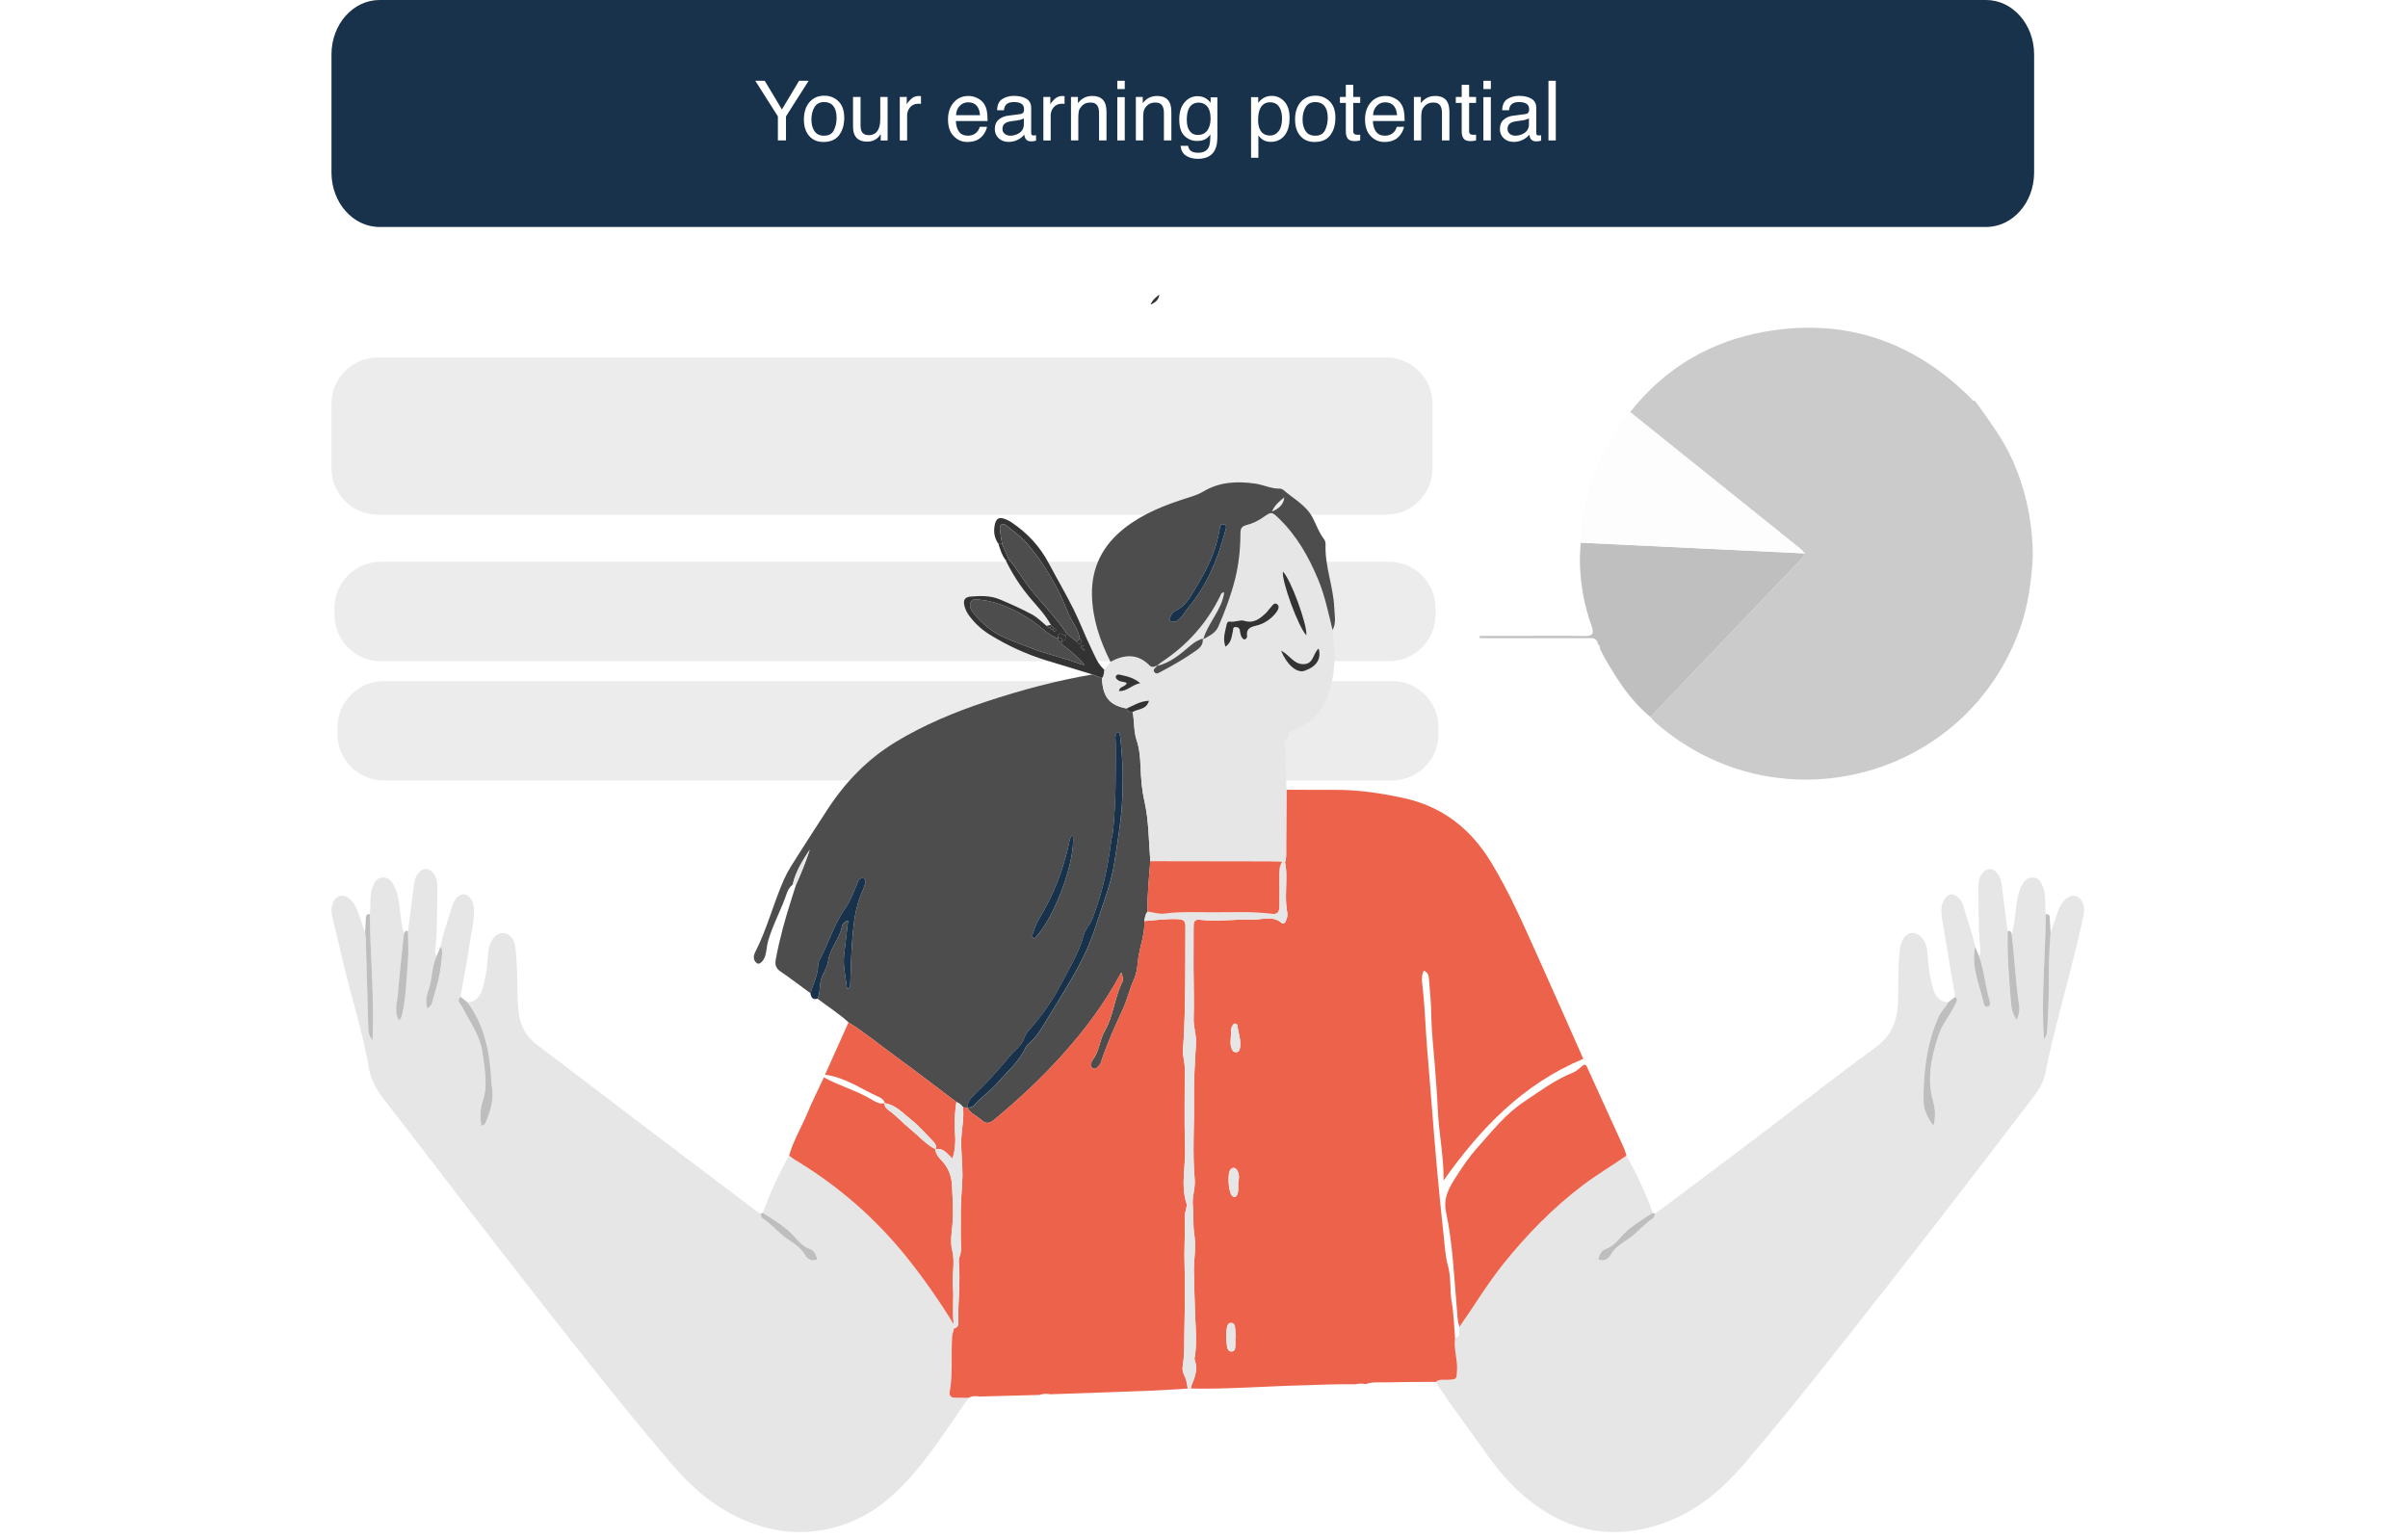 <svg width="316" height="202" viewBox="0 0 316 202" fill="none" xmlns="http://www.w3.org/2000/svg">
<g opacity="0.5">
<path d="M266.761 73.118C266.582 76.241 266.185 79.316 265.146 82.296C258.18 102.289 233.314 108.881 217.268 94.848C217.013 94.625 216.814 94.343 216.59 94.089C223.157 87.217 229.722 80.346 236.289 73.474C236.527 73.225 236.783 72.997 236.829 72.629C236.631 72.418 236.458 72.181 236.236 72C228.799 66.026 221.36 60.056 213.92 54.086C218.514 48.256 224.538 44.73 231.807 43.496C242.162 41.735 251.054 44.784 258.498 52.13C258.7 52.33 258.838 52.624 259.188 52.617C259.264 52.724 259.34 52.831 259.416 52.94C261.145 55.353 262.926 57.726 264.136 60.469C265.914 64.505 266.765 68.719 266.761 73.116V73.118Z" fill="#979797"/>
<path d="M236.827 72.629C236.782 72.997 236.523 73.225 236.288 73.474C229.721 80.343 223.154 87.217 216.589 94.089C214.026 92.029 212.3 89.32 210.683 86.527C210.414 86.062 210.181 85.575 209.932 85.098C209.958 84.892 209.97 84.692 209.72 84.602C209.58 83.599 208.802 83.753 208.134 83.753C203.964 83.746 199.793 83.751 195.623 83.751C195.143 83.751 194.662 83.751 194.18 83.751C194.18 83.656 194.18 83.561 194.182 83.463C196.36 83.463 198.538 83.463 200.716 83.463C203.12 83.463 205.523 83.435 207.927 83.478C208.95 83.494 209.235 83.214 208.871 82.194C207.83 79.275 207.307 76.257 207.323 73.154C207.357 72.513 207.39 71.87 207.423 71.229C217.224 71.697 227.024 72.164 236.825 72.634L236.827 72.629Z" fill="#808080"/>
<path d="M236.827 72.629C227.026 72.162 217.225 71.694 207.425 71.225C207.425 65.945 209.177 61.204 211.907 56.772C212.492 55.82 213.081 54.859 213.918 54.086C221.358 60.056 228.8 66.026 236.235 72C236.458 72.178 236.632 72.418 236.827 72.629Z" fill="#FBFBFB"/>
</g>
<g opacity="0.5">
<path d="M181.898 46.913H49.589C46.226 46.913 43.5 49.633 43.5 52.989V61.479C43.5 64.835 46.226 67.556 49.589 67.556H181.898C185.261 67.556 187.987 64.835 187.987 61.479V52.989C187.987 49.633 185.261 46.913 181.898 46.913Z" fill="#DBDADA"/>
<path d="M182.29 73.725H49.982C46.619 73.725 43.893 76.446 43.893 79.802V80.699C43.893 84.055 46.619 86.776 49.982 86.776H182.29C185.653 86.776 188.38 84.055 188.38 80.699V79.802C188.38 76.446 185.653 73.725 182.29 73.725Z" fill="#DBDADA"/>
<path d="M182.684 89.386H50.375C47.012 89.386 44.286 92.107 44.286 95.463V96.36C44.286 99.716 47.012 102.436 50.375 102.436H182.684C186.047 102.436 188.773 99.716 188.773 96.36V95.463C188.773 92.107 186.047 89.386 182.684 89.386Z" fill="#DBDADA"/>
</g>
<path d="M150.978 39.984C151.272 39.322 151.681 39.033 152.128 38.653C152.098 39.24 151.715 39.684 150.978 39.984Z" fill="#333333"/>
<path d="M259.712 125.515C259.958 125.152 259.908 124.739 259.862 124.346C259.568 121.797 259.692 119.238 259.608 116.682C259.585 116.023 259.635 115.377 260.002 114.798C260.612 113.836 261.516 113.796 262.193 114.715C262.53 115.171 262.636 115.707 262.703 116.266C262.943 118.253 263.21 120.239 263.463 122.226C263.383 125.431 263.634 128.62 263.917 131.808C263.984 132.57 264.18 133.266 264.677 133.868C264.871 133.252 265.074 132.643 264.984 132.078C264.494 128.919 264.371 125.721 263.98 122.556C264.487 121.068 264.427 119.487 264.744 117.966C264.857 117.421 264.971 116.885 265.218 116.389C265.541 115.743 265.925 115.128 266.772 115.171C267.635 115.214 267.919 115.873 268.149 116.562C268.326 117.091 268.386 117.634 268.382 118.193C268.379 118.795 268.429 119.394 268.456 119.997C268.436 125.465 267.819 130.929 268.236 136.411C268.452 136.088 268.619 135.762 268.636 135.426C268.733 133.482 268.859 131.538 268.856 129.595C268.853 127.199 268.896 124.809 269.093 122.423C269.386 121.567 269.686 120.712 269.976 119.857C270.203 119.181 270.503 118.539 271.034 118.05C271.951 117.204 272.971 117.487 273.375 118.655C273.581 119.258 273.498 119.83 273.365 120.433C272.151 125.984 270.587 131.449 269.246 136.97C268.949 138.188 268.709 139.423 268.466 140.654C268.246 141.762 267.775 142.727 267.088 143.633C258.711 154.665 250.224 165.611 241.637 176.481C237.481 181.736 233.296 186.968 228.944 192.063C226.023 195.484 222.681 198.337 218.369 199.881C211.696 202.274 205.67 201.049 200.267 196.583C198.196 194.872 196.476 192.829 194.938 190.629C192.774 187.537 190.453 184.555 188.405 181.38C188.869 180.951 189.446 181.12 189.983 181.09C191.19 181.027 191.143 181.031 191.207 179.786C191.277 178.381 190.746 177.027 190.946 175.619C191.85 175.403 191.29 174.617 191.52 174.141C193.451 171.399 195.168 168.514 197.273 165.888C200.357 162.034 203.779 158.543 207.718 155.551C209.558 154.153 211.556 152.998 213.434 151.667C214.801 154.07 215.948 156.572 216.888 159.172C215.404 160.173 213.817 161.025 212.637 162.43C212.123 163.039 211.556 163.601 210.762 163.901C210.162 164.127 209.862 164.636 209.765 165.319C210.522 165.575 211.042 165.259 211.346 164.726C211.869 163.801 212.72 163.255 213.544 162.709C214.798 161.877 215.711 160.653 216.982 159.851C217.112 159.771 217.115 159.494 217.179 159.308C221.451 156.103 225.736 152.918 229.995 149.693C235.377 145.616 240.69 141.443 246.135 137.456C248.14 135.988 248.94 134.144 249.06 131.815C249.18 129.502 249.02 127.182 249.29 124.876C249.36 124.266 249.437 123.674 249.794 123.162C250.411 122.273 251.338 122.19 252.105 122.962C252.752 123.611 252.905 124.453 252.959 125.318C253.045 126.779 253.239 128.227 253.639 129.631C253.926 130.636 254.416 131.515 255.67 131.545C255.323 132.211 254.736 132.7 254.419 133.405C252.832 136.966 252.378 140.731 252.422 144.568C252.435 145.726 253.032 146.788 253.716 147.766C254.009 146.708 253.986 145.62 253.709 144.678C252.795 141.559 253.459 138.634 254.456 135.708C254.929 134.321 255.94 133.212 256.534 131.884C256.687 131.538 257.044 131.196 256.58 130.819C256.003 127.418 255.413 124.017 254.863 120.612C254.736 119.827 254.659 119.015 255.046 118.253C255.583 117.198 256.42 117.081 257.161 117.986C257.377 118.253 257.574 118.575 257.657 118.902C258.128 120.692 258.855 122.409 259.181 124.24C258.615 126.872 259.772 129.249 260.305 131.715C260.349 131.921 260.529 132.224 260.836 132.127C261.226 132.008 261.166 131.608 261.089 131.359C260.499 129.442 260.395 127.408 259.702 125.518L259.712 125.515Z" fill="#E6E6E6"/>
<path d="M53.538 122.226C53.795 120.239 54.059 118.256 54.299 116.266C54.365 115.707 54.472 115.171 54.809 114.715C55.486 113.793 56.39 113.833 57 114.795C57.37 115.374 57.417 116.019 57.397 116.678C57.313 119.234 57.437 121.794 57.143 124.343C57.097 124.736 57.047 125.148 57.297 125.508C56.803 126.56 56.713 127.711 56.53 128.833C56.35 129.931 55.619 130.989 56.096 132.384C56.403 132.058 56.613 131.941 56.657 131.775C57.193 129.864 57.814 127.967 57.937 125.977C57.971 125.411 58.224 124.786 57.814 124.233C58.144 122.403 58.841 120.679 59.344 118.898C59.631 117.88 60.375 117.287 60.978 117.381C61.656 117.484 62.189 118.319 62.199 119.407C62.219 121.121 61.766 122.779 61.532 124.46C61.239 126.589 60.795 128.696 60.418 130.813C59.875 131.349 60.428 131.728 60.632 132.131C61.619 134.091 62.996 135.872 63.303 138.138C63.596 140.318 64.06 142.455 63.303 144.674C62.989 145.59 62.996 146.698 63.146 147.76C63.34 147.69 63.44 147.676 63.51 147.623C63.586 147.563 63.657 147.48 63.693 147.39C64.383 145.816 64.86 144.195 64.534 142.455C64.45 142.002 64.46 141.559 64.427 141.11C64.18 137.672 63.456 134.377 61.329 131.542C62.579 131.512 63.069 130.633 63.36 129.628C63.736 128.323 63.93 126.976 64.017 125.618C64.053 125.062 64.097 124.516 64.287 123.987C64.65 122.969 65.327 122.389 66.101 122.453C66.851 122.516 67.495 123.208 67.628 124.276C67.765 125.371 67.805 126.483 67.858 127.588C67.948 129.495 67.818 131.405 68.132 133.309C68.402 134.956 69.189 136.171 70.513 137.166C75.108 140.614 79.661 144.119 84.236 147.59C89.215 151.367 94.204 155.128 99.19 158.895C99.39 159.045 99.61 159.172 99.82 159.308C99.883 159.494 99.887 159.771 100.017 159.851C101.287 160.656 102.201 161.877 103.455 162.709C104.279 163.255 105.129 163.804 105.653 164.726C105.953 165.255 106.476 165.575 107.24 165.312C107.12 164.643 106.837 164.12 106.233 163.897C105.436 163.601 104.872 163.035 104.359 162.426C103.175 161.025 101.591 160.167 100.107 159.172C101.054 156.576 102.191 154.07 103.565 151.667C103.805 151.843 104.035 152.043 104.289 152.196C109.845 155.537 114.677 159.697 118.772 164.739C121.116 167.628 123.227 170.663 125.172 173.822C125.182 174.002 125.188 174.178 125.198 174.358C125.112 174.747 124.972 175.133 124.945 175.526C124.792 177.909 125.065 180.312 124.635 182.688C124.551 183.151 124.788 183.447 125.308 183.447C125.909 183.447 126.509 183.457 127.109 183.463C124.118 187.69 121.43 192.153 117.645 195.771C115.19 198.114 112.352 199.798 109.038 200.59C105.019 201.552 101.137 201.052 97.376 199.388C93.644 197.738 90.676 195.132 88.068 192.066C80.554 183.24 73.448 174.088 66.328 164.952C61.002 158.12 55.763 151.217 50.457 144.368C49.483 143.113 48.693 141.809 48.419 140.221C47.616 135.555 46.168 131.046 45.068 126.453C44.578 124.4 44.104 122.34 43.607 120.289C43.474 119.737 43.447 119.204 43.63 118.659C44.027 117.484 45.051 117.198 45.968 118.043C46.498 118.532 46.799 119.171 47.029 119.85C47.319 120.705 47.619 121.561 47.913 122.416C47.943 122.662 47.996 122.909 48.002 123.158C48.113 126.946 48.219 130.733 48.319 134.52C48.336 135.163 48.296 135.815 48.893 136.547C49.16 130.883 48.573 125.445 48.546 119.997C48.573 119.344 48.626 118.692 48.62 118.043C48.613 117.477 48.716 116.941 48.9 116.419C49.123 115.783 49.437 115.201 50.23 115.167C51.004 115.134 51.397 115.653 51.718 116.256C52.275 117.301 52.358 118.462 52.501 119.604C52.628 120.599 52.721 121.594 53.025 122.556C52.975 122.998 52.915 123.441 52.871 123.887C52.651 126.074 52.398 128.254 52.231 130.443C52.144 131.588 51.678 132.77 52.358 133.908C52.675 133.715 52.731 133.415 52.798 133.123C53.308 130.873 53.348 128.573 53.542 126.29C53.655 124.949 53.552 123.588 53.548 122.233L53.538 122.226Z" fill="#E6E6E6"/>
<path d="M190.949 175.622C190.749 177.027 191.279 178.385 191.209 179.789C191.146 181.037 191.193 181.03 189.985 181.094C189.452 181.124 188.871 180.954 188.408 181.383C188.248 181.377 188.091 181.367 187.934 181.36C185.873 181.38 183.812 181.38 181.751 181.43C180.904 181.45 180.037 181.337 179.214 181.663C178.767 181.556 178.32 181.58 177.873 181.683C175.559 181.63 173.244 181.756 170.93 181.816C166.051 181.939 161.179 182.332 156.293 182.242C156.336 182.046 156.346 181.836 156.426 181.653C156.87 180.618 157.2 179.579 156.767 178.448C156.72 178.321 156.78 178.152 156.803 178.002C157.067 176.278 156.917 174.524 156.843 172.82C156.757 170.866 156.727 168.913 156.676 166.959C156.636 165.319 157.01 163.691 156.726 162.037C156.516 160.802 156.686 159.541 156.533 158.28C156.393 157.141 156.887 156.01 156.777 154.755C156.463 151.224 156.74 147.666 156.686 144.119C156.65 141.732 156.81 139.339 156.953 136.953C157.02 135.832 156.603 134.79 156.64 133.665C156.71 131.455 156.63 129.242 156.623 127.032C156.62 125.222 156.633 123.414 156.633 121.604C156.633 121.035 156.707 120.625 157.47 120.719C159.755 120.992 162.042 120.616 164.327 120.695C165.621 120.739 167.031 120.09 168.222 121.168C168.379 121.308 168.625 121.135 168.705 120.945C168.862 120.576 169.009 120.196 168.926 119.777C168.642 118.329 168.789 116.868 168.799 115.41C168.802 114.652 168.805 113.899 168.625 113.161C168.839 112.585 168.772 111.986 168.775 111.393C168.792 108.814 168.802 106.235 168.815 103.656C171.036 103.662 173.254 103.669 175.475 103.669C178.41 103.669 181.291 104.121 184.153 104.734C189.232 105.822 192.953 108.724 195.641 113.117C198.122 117.171 199.987 121.517 201.931 125.824C203.772 129.904 205.573 134.004 207.39 138.095C207.53 138.411 207.667 138.73 207.77 138.967C199.9 142.251 194.314 148.036 189.445 154.932C189.472 151.723 188.825 148.785 188.691 145.786C188.601 143.749 188.435 141.682 188.274 139.639C188.101 137.449 187.848 135.252 187.824 133.043C187.811 131.542 187.631 130.044 187.527 128.543C187.497 128.094 187.444 127.658 186.837 127.385C186.48 128.127 186.61 128.896 186.69 129.581C186.997 132.261 187.057 134.956 187.284 137.635C187.618 141.533 187.904 145.43 188.224 149.327C188.571 153.567 188.978 157.804 189.438 162.034C189.588 163.422 189.652 164.829 190.029 166.194C190.462 167.755 190.232 169.385 190.516 170.976C190.789 172.501 190.812 174.071 190.946 175.622H190.949ZM162.489 155.204C162.613 154.748 162.663 154.159 162.356 153.6C162.116 153.168 161.692 153.161 161.425 153.58C161.069 154.136 161.202 156.349 161.649 156.902C161.906 157.218 162.199 157.135 162.352 156.815C162.569 156.353 162.449 155.833 162.493 155.204H162.489ZM162.116 175.566C162.139 175.566 162.162 175.566 162.186 175.566C162.146 175.07 162.129 174.571 162.052 174.081C162.012 173.838 161.842 173.622 161.542 173.625C161.239 173.625 161.095 173.868 161.042 174.101C160.842 174.99 160.912 175.889 161.032 176.78C161.072 177.063 161.242 177.393 161.602 177.383C162.082 177.373 162.089 176.964 162.109 176.617C162.129 176.268 162.112 175.919 162.112 175.569L162.116 175.566ZM161.515 136.204C161.489 136.674 161.435 137.126 161.595 137.559C161.702 137.842 161.859 138.125 162.219 138.105C162.593 138.085 162.679 137.785 162.729 137.479C162.896 136.464 162.463 135.515 162.379 134.53C162.372 134.45 162.146 134.321 162.039 134.337C161.922 134.357 161.796 134.497 161.726 134.617C161.425 135.119 161.595 135.692 161.512 136.208L161.515 136.204Z" fill="#EC624A"/>
<path d="M111.346 134.178C110.092 133.016 108.638 132.114 107.288 131.079C107.595 130.427 107.561 129.715 107.648 129.022C107.775 128.007 108.538 127.165 108.665 126.213C108.892 124.499 110.159 123.265 110.486 121.631C110.546 121.331 110.776 120.995 111.303 120.825C111.123 122.363 110.946 123.827 110.776 125.295C110.599 126.826 110.996 128.283 111.166 129.821C111.543 129.678 111.563 129.541 111.57 129.395C111.66 127.308 111.686 125.215 111.86 123.138C112.037 121.048 112.263 118.948 113.171 117.001C113.361 116.595 113.484 116.156 113.597 115.72C113.627 115.61 113.531 115.414 113.434 115.34C113.271 115.217 113.064 115.227 112.874 115.35C112.594 115.53 112.567 115.84 112.444 116.113C111.973 117.158 111.603 118.283 110.943 119.198C109.395 121.334 108.728 123.884 107.475 126.153C107.405 126.28 107.371 126.443 107.368 126.589C107.348 127.931 106.738 129.109 106.347 130.35C105.047 129.398 103.769 128.417 102.439 127.511C101.795 127.075 101.672 126.619 101.812 125.874C102.312 123.198 103.029 120.586 103.866 118C104.066 117.377 104.26 116.755 104.456 116.129C105.163 114.572 105.79 112.981 106.267 111.513C105.394 112.854 104.42 114.335 104.03 116.093C103.663 116.382 103.406 116.778 103.266 117.198C102.556 119.341 101.428 121.318 100.798 123.498C100.615 124.137 100.611 124.789 100.431 125.415C100.228 126.12 99.654 126.656 99.344 126.426C98.804 126.03 98.85 125.465 99.121 124.932C100.675 121.88 101.502 118.545 102.879 115.43C103.383 114.292 104.093 113.234 104.763 112.179C106.027 110.189 107.308 108.208 108.595 106.231C110.936 102.644 113.821 99.648 117.486 97.415C121.251 95.122 125.293 93.445 129.465 92.067C134.014 90.566 138.632 89.325 143.358 88.519C143.775 88.679 144.195 88.839 144.612 89.002C144.718 91.501 145.599 92.576 147.867 92.989C147.943 93.442 148.3 93.428 148.637 93.452C148.88 94.676 148.76 95.958 149.161 97.156C149.547 98.311 149.631 99.485 149.677 100.697C149.731 102.194 149.854 103.712 150.188 105.167C150.778 107.766 150.748 110.408 150.958 113.034C150.785 115.237 150.548 117.434 150.598 119.647C150.284 120 150.241 120.449 150.174 120.885C150.274 122.662 149.527 124.31 149.341 126.054C149.254 126.866 149.184 127.754 148.817 128.533C148.21 129.834 147.923 131.242 147.31 132.557C146.253 134.817 145.229 137.106 144.455 139.489C144.382 139.712 144.182 139.905 144.008 140.085C143.871 140.231 143.681 140.321 143.465 140.241C143.238 140.158 143.188 139.958 143.204 139.755C143.218 139.556 143.211 139.306 143.328 139.173C144.278 138.061 144.265 136.544 144.962 135.336C146.126 133.322 146.253 130.943 147.28 128.879C147.426 128.58 147.363 128.164 147.14 127.634C145.009 131.645 142.417 135.093 139.526 138.328C136.735 141.453 133.677 144.292 130.455 146.971C129.825 147.493 129.351 147.51 128.778 146.981C128.194 146.442 127.387 146.165 126.967 145.43C127.25 145.327 127.624 145.303 127.797 145.107C128.801 143.979 130.078 143.11 131.042 141.982C132.269 140.544 133.777 139.299 134.58 137.516C134.697 137.253 134.944 137.033 135.167 136.837C136.241 135.898 136.895 134.627 137.612 133.455C138.599 131.845 139.606 130.227 140.557 128.59C141.894 126.287 143.058 123.947 143.848 121.424C144.698 118.705 145.802 116.083 146.246 113.214C146.619 110.791 147.03 108.358 147.213 105.929C147.446 102.784 147.363 99.602 146.973 96.454C146.95 96.251 146.886 96.061 146.566 96.104C146.263 96.593 146.423 97.156 146.426 97.685C146.436 101.436 146.443 105.183 146.089 108.924C146.039 109.47 145.862 110.006 145.799 110.551C145.385 113.999 144.602 117.351 143.361 120.599C143.068 121.364 142.437 121.94 142.231 122.719C141.59 125.118 140.27 127.202 139.139 129.365C138.052 131.442 136.685 133.355 135.121 135.119C134.824 135.456 134.54 135.848 134.407 136.264C134.194 136.93 133.753 137.386 133.273 137.828C132.716 138.341 132.269 138.95 131.776 139.516C130.492 140.987 129.195 142.455 127.767 143.782C127.217 144.295 126.96 144.748 126.98 145.436C126.78 145.397 126.577 145.353 126.377 145.313C126.15 145.014 125.876 144.771 125.513 144.641C122.905 142.681 120.324 140.687 117.686 138.767C115.578 137.233 113.567 135.565 111.35 134.184L111.346 134.178ZM140.783 109.59C140.613 109.743 140.56 109.766 140.543 109.806C140.473 109.989 140.39 110.172 140.35 110.365C139.603 114.016 138.292 117.441 136.338 120.626C136.001 121.175 135.798 121.807 135.574 122.419C135.481 122.676 135.357 123.002 135.741 123.185C138.282 120.759 141.23 112.898 140.783 109.593V109.59Z" fill="#4D4D4D"/>
<path d="M126.963 145.426C127.38 146.159 128.19 146.438 128.774 146.977C129.347 147.51 129.821 147.49 130.451 146.967C133.672 144.288 136.731 141.449 139.522 138.324C142.41 135.089 145.001 131.642 147.135 127.631C147.359 128.157 147.426 128.576 147.275 128.876C146.252 130.939 146.122 133.319 144.958 135.332C144.261 136.54 144.274 138.058 143.324 139.17C143.21 139.303 143.214 139.552 143.2 139.752C143.187 139.955 143.234 140.155 143.46 140.238C143.677 140.318 143.864 140.231 144.004 140.082C144.174 139.902 144.377 139.709 144.451 139.486C145.224 137.103 146.252 134.813 147.305 132.553C147.919 131.239 148.206 129.831 148.813 128.53C149.18 127.748 149.25 126.859 149.336 126.05C149.523 124.306 150.267 122.659 150.17 120.882C151.671 120.775 153.158 120.542 154.672 120.635C155.329 120.675 155.566 120.912 155.563 121.534C155.546 123.378 155.556 125.225 155.546 127.069C155.533 130.626 155.513 134.188 155.239 137.735C155.176 138.557 155.466 139.323 155.469 140.122C155.489 143.633 155.396 147.147 155.516 150.652C155.599 153.084 154.926 155.541 155.706 157.957C155.776 158.176 155.706 158.463 155.639 158.699C155.479 159.241 155.469 159.787 155.479 160.343C155.513 162.287 155.383 164.227 155.453 166.177C155.556 169.026 155.476 171.882 155.426 174.734C155.399 176.265 155.456 177.806 155.202 179.327C155.136 179.733 155.219 180.129 155.409 180.498C155.689 181.047 155.769 181.646 155.869 182.242C154.222 182.338 152.575 182.462 150.924 182.528C146.572 182.698 142.216 182.838 137.861 182.991C137.378 182.911 136.894 182.894 136.427 183.077C133.799 183.147 131.171 183.217 128.547 183.29C128.047 183.184 127.56 183.204 127.103 183.46C126.502 183.453 125.902 183.443 125.305 183.443C124.785 183.443 124.548 183.147 124.632 182.685C125.062 180.308 124.788 177.909 124.942 175.522C124.968 175.13 125.108 174.744 125.195 174.358C125.886 174.181 125.769 173.606 125.762 173.13C125.719 170.683 126.049 168.244 125.835 165.798C125.809 165.505 125.829 165.179 125.932 164.909C126.182 164.27 126.109 163.635 126.092 162.979C126.056 161.574 126.089 160.167 126.086 158.762C126.082 157.261 126.292 155.764 126.302 154.273C126.312 152.891 126.156 151.5 126.136 150.106C126.109 148.498 126.559 146.917 126.369 145.307C126.569 145.347 126.773 145.39 126.973 145.43L126.963 145.423V145.426Z" fill="#EC624A"/>
<path d="M150.953 113.027C150.739 110.402 150.773 107.759 150.182 105.16C149.852 103.705 149.729 102.185 149.672 100.69C149.629 99.479 149.542 98.304 149.155 97.149C148.755 95.951 148.875 94.67 148.635 93.445C149.329 93.012 150.426 93.185 150.773 91.971C149.619 92.017 148.765 92.576 147.861 92.982C145.594 92.57 144.713 91.495 144.606 88.995C144.88 88.676 144.86 88.28 144.907 87.9C145.18 87.551 145.457 87.205 145.73 86.855C147.564 85.874 149.309 85.747 150.889 87.365C151.199 87.681 151.536 87.454 151.86 87.365C151.72 87.644 151.196 87.794 151.496 88.216C151.723 88.536 152.047 88.323 152.297 88.193C153.931 87.335 155.525 86.406 157.029 85.338C157.489 85.008 157.929 84.579 157.836 83.81C157.182 84.02 156.709 84.319 156.245 84.712C154.918 85.83 153.611 87.002 151.833 87.391C152.067 87.205 152.287 86.998 152.537 86.835C155.838 84.642 158.386 81.79 160.14 78.232C160.23 78.049 160.24 77.75 160.674 77.746C160.357 80.076 158.546 81.72 157.926 83.897C158.71 83.454 159.533 83.068 159.887 82.266C160.771 80.252 161.541 78.186 162.085 76.052C162.591 74.062 162.802 72.022 162.805 69.972C162.805 69.366 162.978 69.063 163.589 68.913C164.422 68.71 165.183 68.325 165.893 67.822C166.857 67.143 166.917 67.146 167.801 67.995C170.165 70.268 171.749 73.047 172.993 76.039C173.883 78.179 174.344 80.445 174.894 82.685C174.871 83.288 174.951 83.88 175.017 84.479C175.301 86.955 175.037 89.375 174.09 91.698C173.356 93.495 172.123 94.816 170.308 95.575C169.892 95.748 169.495 95.964 169.088 96.161C168.134 95.914 167.167 96.047 166.26 96.294C165.499 96.5 164.746 96.55 164.029 96.417C162.672 96.167 161.144 96.447 160.02 95.405C159.227 94.666 158.123 94.503 157.319 93.801C157.109 93.615 156.709 93.495 156.495 93.764C156.252 94.071 156.555 94.34 156.792 94.497C157.906 95.236 158.876 96.187 160.29 96.447C161.164 96.607 161.991 97.039 162.838 97.349C162.822 97.615 162.888 97.835 163.145 97.975C164.239 98.577 165.319 99.213 166.433 99.778C167.144 100.138 167.894 100.447 168.724 100.397C168.758 101.482 168.791 102.571 168.828 103.656C168.814 106.235 168.804 108.814 168.788 111.393C168.784 111.986 168.851 112.588 168.638 113.161C168.518 113.137 168.394 113.114 168.271 113.094C167.67 113.081 167.067 113.051 166.467 113.051C161.298 113.041 156.132 113.034 150.963 113.027H150.953ZM163.265 83.933C163.589 83.87 163.665 83.64 163.645 83.467C163.542 82.565 163.992 82.309 164.819 82.123C165.796 81.903 166.673 81.341 167.34 80.552C167.627 80.212 167.974 79.66 167.66 79.36C167.2 78.928 166.93 79.573 166.637 79.86C166.457 80.033 166.337 80.266 166.153 80.435C165.339 81.188 164.559 81.873 163.252 81.477C162.722 81.317 162.038 81.693 161.394 81.58C161.224 81.55 161.031 81.64 160.981 81.906C160.801 82.845 160.4 83.77 160.814 84.875C161.628 84.303 161.618 83.514 161.788 82.822C161.844 82.595 161.761 82.296 162.141 82.299C162.418 82.302 162.641 82.409 162.692 82.702C162.775 83.181 162.805 83.68 163.262 83.937L163.265 83.933ZM168.351 75.027C168.181 76.319 170.395 82.329 171.432 83.381C171.579 81.983 169.341 75.916 168.351 75.027ZM168.114 85.394C168.918 87.338 170.215 88.37 171.195 88.037C172.766 87.501 173.426 86.469 173.05 85.115C172.276 85.724 172.443 87.225 170.945 87.158C169.728 87.105 169.275 85.987 168.114 85.391V85.394ZM149.635 89.661C148.645 88.849 147.751 88.746 146.904 88.539C146.731 88.496 146.481 88.539 146.421 88.782C146.367 89.005 146.537 89.122 146.694 89.255C147.021 89.531 147.514 89.438 147.868 89.648C147.628 90.21 146.928 90.044 146.834 90.689C147.878 90.789 148.488 89.891 149.635 89.661Z" fill="#E6E6E6"/>
<path d="M151.86 87.365C151.536 87.454 151.196 87.681 150.886 87.365C149.309 85.744 147.561 85.874 145.727 86.855C144.346 84.086 143.359 81.214 143.299 78.073C143.229 74.425 144.727 71.556 147.551 69.329C150.006 67.396 152.867 66.281 155.805 65.356C156.532 65.126 157.262 64.9 157.899 64.517C160.05 63.219 162.381 63.139 164.749 63.475C165.82 63.629 166.823 64.161 167.944 64.131C168.127 64.128 168.348 64.238 168.491 64.364C169.802 65.506 171.412 66.311 172.266 67.962C172.746 68.894 173.086 69.905 173.743 70.747C173.887 70.93 173.96 71.22 173.953 71.456C173.84 74.292 174.971 76.954 175.091 79.746C175.131 80.718 175.387 81.743 174.874 82.689C174.324 80.449 173.863 78.182 172.973 76.042C171.729 73.05 170.145 70.268 167.781 67.998C166.897 67.15 166.837 67.146 165.873 67.825C165.163 68.328 164.402 68.714 163.569 68.917C162.962 69.067 162.788 69.37 162.785 69.975C162.785 72.025 162.571 74.065 162.065 76.056C161.521 78.192 160.751 80.256 159.867 82.269C159.517 83.071 158.693 83.457 157.906 83.9C158.526 81.723 160.337 80.079 160.654 77.75C160.22 77.753 160.21 78.056 160.12 78.236C158.366 81.793 155.822 84.645 152.517 86.839C152.27 87.005 152.047 87.208 151.813 87.394L151.843 87.371L151.86 87.365ZM153.921 81.62C154.431 81.627 154.758 81.297 155.048 80.951C155.338 80.609 155.555 80.206 155.845 79.863C158.316 76.924 159.774 73.49 160.751 69.825C160.851 69.456 161.104 68.92 160.591 68.807C160.097 68.701 160.08 69.283 160.017 69.662C159.573 72.215 158.51 74.541 157.176 76.721C156.385 78.016 155.728 79.497 154.201 80.199C153.864 80.352 153.701 80.682 153.561 81.011C153.401 81.381 153.514 81.587 153.924 81.62H153.921ZM166.914 67.143C167.947 66.719 168.485 66.097 168.528 65.276C167.897 65.808 167.327 66.214 166.914 67.143Z" fill="#4D4D4D"/>
<path d="M213.437 151.667C211.559 153.001 209.558 154.153 207.721 155.551C203.782 158.542 200.361 162.034 197.276 165.888C195.172 168.513 193.454 171.399 191.523 174.141C191.236 173.323 191.25 172.461 191.173 171.612C190.8 167.422 190.643 163.202 189.762 159.075C189.359 157.181 190.206 155.813 191.136 154.356C191.997 153.011 192.897 151.71 193.964 150.522C195.842 148.435 197.579 146.215 199.954 144.628C202.038 143.237 204.049 141.726 206.407 140.777C206.944 140.561 207.381 140.088 207.831 139.759C208.058 139.695 208.164 139.825 208.224 139.955C209.855 143.523 211.486 147.094 213.103 150.668C213.247 150.988 213.327 151.334 213.437 151.667Z" fill="#EC624A"/>
<path d="M125.168 173.822C123.224 170.66 121.113 167.625 118.769 164.739C114.673 159.697 109.844 155.537 104.285 152.196C104.032 152.043 103.802 151.843 103.562 151.667C104.088 149.72 105.162 148.002 105.926 146.155C106.573 144.588 107.343 143.07 108.117 141.4C110.115 142.511 112.259 143.074 114.166 144.185C114.757 144.531 115.354 144.954 116.114 144.801L116.097 144.784C116.011 145.27 116.364 145.536 116.674 145.756C117.658 146.462 118.458 147.373 119.389 148.129C120.513 149.038 121.47 150.156 122.77 150.845L122.757 150.831C122.78 151.427 123.117 151.843 123.514 152.252C124.418 153.188 124.881 154.293 124.935 155.617C125.005 157.348 125.152 159.058 124.981 160.806C124.878 161.867 124.698 163.062 124.948 164.044C125.358 165.651 124.925 167.212 125.055 168.796C125.192 170.434 124.948 172.145 125.165 173.822H125.168Z" fill="#EC624A"/>
<path d="M111.346 134.178C113.564 135.562 115.575 137.226 117.683 138.76C120.317 140.681 122.902 142.674 125.509 144.634C125.316 145.972 125.196 147.284 125.326 148.665C125.426 149.71 125.369 150.885 124.996 152.059C124.262 151.424 123.792 150.588 122.765 150.831L122.778 150.845C122.972 150.325 122.641 149.983 122.338 149.673C121.441 148.748 120.587 147.753 119.58 146.961C118.51 146.122 117.572 145.01 116.105 144.784L116.122 144.801C116.025 144.358 115.675 144.122 115.318 143.965C113.04 142.967 110.999 141.419 108.271 141.047C109.329 138.69 110.339 136.434 111.353 134.174L111.346 134.178Z" fill="#EC624A"/>
<path d="M144.909 87.9C144.862 88.28 144.882 88.676 144.609 88.995C144.188 88.836 143.772 88.676 143.355 88.516C141.357 87.904 139.356 87.291 137.355 86.686C134.711 85.884 132.223 84.735 129.875 83.288C128.801 82.625 127.891 81.773 127.14 80.752C126.867 80.379 126.684 79.969 126.567 79.534C126.363 78.768 126.604 78.359 127.387 78.296C128.685 78.196 129.972 78.149 131.239 78.685C132.67 79.291 134.084 79.913 135.451 80.662C136.175 81.058 136.715 81.637 137.332 82.143C137.429 82.326 137.595 82.396 137.792 82.406C137.849 82.559 137.979 82.605 138.129 82.619C138.229 82.745 138.322 82.991 138.509 82.788C138.702 82.579 138.436 82.525 138.306 82.439C138.199 82.343 138.092 82.246 137.986 82.149V82.06L137.912 82.03C137.218 80.738 136.208 79.68 135.271 78.585C133.93 77.017 132.84 75.317 131.946 73.473C132.089 73.46 132.236 73.447 132.38 73.433C133.3 74.405 133.937 75.593 134.731 76.658C136.408 78.915 138.469 80.855 140.016 83.211C139.863 83.338 139.7 83.421 139.51 83.298C138.853 82.882 138.889 83.417 138.816 83.8C137.475 83.284 136.538 82.186 135.368 81.417C133.277 80.043 131.102 78.988 128.594 78.708C128.201 78.665 127.747 78.525 127.474 78.921C127.144 79.397 127.307 79.86 127.637 80.302C128.208 81.071 128.878 81.727 129.618 82.339C131.202 83.654 133.17 84.196 135.004 84.945C137.262 85.867 139.7 86.326 141.977 87.241C142.014 87.255 142.111 87.122 142.177 87.058C142.054 87.132 142.051 87.208 142.174 87.268C142.207 87.285 142.301 87.268 142.304 87.251C142.328 87.138 142.267 87.078 142.147 87.075C141.484 86.243 140.65 85.601 139.836 84.928C139.59 84.725 139.089 84.592 139.386 84.076C140.116 84.133 139.6 83.347 139.993 83.178C140.43 83.524 140.864 83.87 141.3 84.216C141.437 84.399 141.601 84.642 141.834 84.409C142.034 84.21 141.861 83.99 141.694 83.82C141.534 82.532 140.62 81.584 140.167 80.425C138.873 77.114 137.105 74.062 134.804 71.353C134.014 70.421 132.973 69.692 132.003 68.927C131.589 68.601 131.186 68.82 131.216 69.34C131.256 70.032 131.409 70.717 131.512 71.406C131.352 71.4 131.192 71.393 131.032 71.386C130.462 70.601 130.349 69.726 130.559 68.807C130.735 68.035 131.129 67.835 131.889 68.118C132.169 68.221 132.446 68.358 132.696 68.524C134.807 69.932 136.481 71.729 137.665 73.986C138.709 75.976 139.86 77.913 140.863 79.923C141.711 81.62 142.371 83.414 143.208 85.118C143.685 86.087 144.052 87.152 144.915 87.894L144.909 87.9ZM142.151 85.261C142.214 85.314 142.214 85.611 142.354 85.331C142.394 85.255 142.247 85.198 142.144 85.271C142.227 85.045 142.257 84.825 142.024 84.665C142.004 84.652 141.914 84.685 141.901 84.719C141.787 84.988 141.931 85.145 142.154 85.264L142.151 85.261Z" fill="#333333"/>
<path d="M106.346 130.344C106.736 129.106 107.35 127.924 107.366 126.583C107.366 126.436 107.403 126.273 107.473 126.147C108.727 123.88 109.394 121.331 110.941 119.191C111.601 118.279 111.975 117.151 112.442 116.106C112.565 115.833 112.589 115.524 112.872 115.344C113.062 115.224 113.269 115.211 113.432 115.334C113.532 115.41 113.626 115.603 113.596 115.713C113.482 116.149 113.359 116.589 113.169 116.995C112.262 118.942 112.035 121.042 111.858 123.132C111.682 125.212 111.658 127.302 111.568 129.388C111.561 129.535 111.541 129.671 111.165 129.814C110.995 128.277 110.598 126.822 110.774 125.288C110.945 123.821 111.118 122.356 111.301 120.819C110.771 120.988 110.541 121.324 110.484 121.624C110.157 123.261 108.89 124.496 108.663 126.207C108.537 127.155 107.773 128.001 107.646 129.016C107.56 129.708 107.593 130.42 107.286 131.072C106.741 131.246 106.428 130.999 106.346 130.334V130.344Z" fill="#19324B"/>
<path d="M256.583 130.816C257.047 131.192 256.69 131.535 256.537 131.881C255.943 133.209 254.932 134.317 254.459 135.705C253.462 138.627 252.798 141.556 253.712 144.674C253.989 145.616 254.012 146.705 253.719 147.763C253.035 146.784 252.438 145.726 252.425 144.565C252.381 140.731 252.835 136.963 254.422 133.402C254.739 132.697 255.326 132.207 255.673 131.542C255.976 131.299 256.283 131.059 256.587 130.816H256.583Z" fill="#BEBEBE"/>
<path d="M61.333 131.542C63.46 134.377 64.184 137.672 64.431 141.11C64.464 141.559 64.451 142.005 64.537 142.455C64.864 144.199 64.388 145.816 63.697 147.39C63.657 147.48 63.59 147.563 63.514 147.623C63.444 147.676 63.344 147.69 63.15 147.76C62.997 146.701 62.993 145.59 63.307 144.675C64.064 142.455 63.6 140.315 63.307 138.138C63 135.872 61.626 134.091 60.636 132.131C60.432 131.728 59.875 131.349 60.422 130.813C60.726 131.056 61.033 131.296 61.336 131.539L61.333 131.542Z" fill="#BEBEBE"/>
<path d="M48.543 119.993C48.569 125.438 49.156 130.876 48.89 136.544C48.293 135.812 48.333 135.163 48.316 134.517C48.216 130.73 48.109 126.942 47.999 123.155C47.993 122.909 47.939 122.662 47.909 122.413C47.946 121.724 47.976 121.032 48.023 120.343C48.043 120.02 48.266 119.953 48.543 119.993Z" fill="#BEBEBE"/>
<path d="M269.096 122.419C268.899 124.806 268.855 127.199 268.859 129.592C268.862 131.535 268.739 133.479 268.639 135.422C268.622 135.758 268.455 136.088 268.238 136.407C267.818 130.926 268.439 125.461 268.459 119.993C268.739 119.957 268.959 120.023 268.979 120.346C269.026 121.035 269.056 121.727 269.092 122.419H269.096Z" fill="#BEBEBE"/>
<path d="M162.833 97.345C161.986 97.036 161.159 96.607 160.285 96.444C158.871 96.184 157.901 95.229 156.787 94.493C156.55 94.337 156.247 94.067 156.49 93.761C156.704 93.492 157.104 93.615 157.314 93.798C158.118 94.5 159.218 94.663 160.015 95.402C161.139 96.444 162.67 96.164 164.024 96.413C164.744 96.547 165.494 96.493 166.255 96.29C167.162 96.044 168.126 95.911 169.083 96.157C169.373 96.82 168.736 96.999 168.452 97.359C167.712 97.409 166.995 97.742 166.238 97.562C165.114 97.296 163.97 97.389 162.833 97.345Z" fill="#E6E6E6"/>
<path d="M263.983 122.553C264.373 125.721 264.5 128.916 264.987 132.074C265.074 132.64 264.873 133.249 264.68 133.865C264.183 133.259 263.986 132.567 263.92 131.805C263.64 128.616 263.386 125.428 263.466 122.223C263.803 122.077 263.906 122.296 263.983 122.553Z" fill="#BEBEBE"/>
<path d="M53.538 122.226C53.544 123.581 53.648 124.939 53.531 126.283C53.337 128.566 53.297 130.866 52.787 133.116C52.72 133.409 52.664 133.708 52.347 133.901C51.667 132.766 52.133 131.585 52.22 130.437C52.387 128.247 52.64 126.064 52.861 123.88C52.904 123.434 52.964 122.992 53.014 122.549C53.094 122.293 53.197 122.073 53.531 122.223L53.538 122.226Z" fill="#BEBEBE"/>
<path d="M162.832 97.346C163.97 97.392 165.113 97.296 166.237 97.562C166.994 97.742 167.711 97.409 168.452 97.359C168.845 98.344 168.795 99.366 168.718 100.391C167.885 100.441 167.138 100.131 166.427 99.772C165.314 99.206 164.236 98.57 163.139 97.968C162.886 97.828 162.816 97.608 162.832 97.342V97.346Z" fill="#E6E6E6"/>
<path d="M100.107 159.172C101.594 160.167 103.179 161.025 104.359 162.427C104.873 163.036 105.44 163.601 106.233 163.898C106.84 164.121 107.12 164.643 107.24 165.312C106.477 165.575 105.953 165.255 105.653 164.726C105.129 163.804 104.279 163.255 103.455 162.709C102.201 161.877 101.288 160.653 100.017 159.851C99.887 159.771 99.884 159.494 99.82 159.308C99.914 159.261 100.01 159.218 100.104 159.172H100.107Z" fill="#BEBEBE"/>
<path d="M217.178 159.308C217.115 159.494 217.111 159.771 216.981 159.851C215.711 160.653 214.797 161.877 213.543 162.709C212.719 163.255 211.869 163.801 211.345 164.726C211.045 165.259 210.522 165.575 209.765 165.319C209.861 164.636 210.161 164.124 210.762 163.901C211.555 163.605 212.126 163.039 212.636 162.43C213.817 161.025 215.407 160.173 216.888 159.172C216.985 159.218 217.078 159.261 217.175 159.308H217.178Z" fill="#BEBEBE"/>
<path d="M259.713 125.514C260.406 127.405 260.51 129.438 261.1 131.355C261.177 131.605 261.234 132.004 260.847 132.124C260.54 132.221 260.36 131.918 260.316 131.711C259.783 129.245 258.626 126.869 259.193 124.237C259.366 124.663 259.539 125.089 259.713 125.514Z" fill="#BEBEBE"/>
<path d="M57.81 124.237C58.22 124.789 57.967 125.415 57.934 125.98C57.813 127.974 57.19 129.871 56.653 131.778C56.606 131.941 56.4 132.061 56.093 132.387C55.616 130.996 56.346 129.934 56.526 128.836C56.71 127.714 56.8 126.563 57.293 125.511C57.467 125.085 57.64 124.663 57.81 124.237Z" fill="#BEBEBE"/>
<path d="M104.026 116.086C104.419 114.325 105.39 112.848 106.264 111.507C105.787 112.974 105.16 114.562 104.453 116.123C104.309 116.113 104.166 116.099 104.022 116.089L104.026 116.086Z" fill="#E6E6E6"/>
<path d="M131.033 71.393C131.193 71.4 131.353 71.406 131.513 71.41C131.803 72.082 132.093 72.754 132.38 73.43C132.237 73.443 132.093 73.456 131.946 73.47C131.473 72.851 131.253 72.118 131.029 71.393H131.033Z" fill="#333333"/>
<path d="M137.915 82.03L137.992 82.059V82.149C137.925 82.236 137.859 82.322 137.795 82.406C137.598 82.392 137.432 82.322 137.335 82.139C137.532 82.103 137.725 82.066 137.919 82.026L137.915 82.03Z" fill="#333333"/>
<path d="M168.262 113.094C168.386 113.117 168.506 113.137 168.629 113.161C168.809 113.903 168.806 114.655 168.802 115.41C168.792 116.865 168.646 118.329 168.929 119.777C169.013 120.196 168.862 120.576 168.709 120.945C168.629 121.135 168.382 121.308 168.226 121.168C167.035 120.093 165.624 120.742 164.33 120.696C162.049 120.616 159.758 120.995 157.474 120.719C156.71 120.626 156.637 121.038 156.637 121.604C156.637 123.415 156.62 125.222 156.627 127.032C156.633 129.242 156.714 131.455 156.643 133.665C156.607 134.787 157.024 135.832 156.957 136.953C156.814 139.34 156.657 141.732 156.69 144.119C156.744 147.666 156.467 151.227 156.78 154.755C156.89 156.01 156.397 157.142 156.537 158.28C156.694 159.541 156.52 160.802 156.73 162.037C157.014 163.691 156.637 165.319 156.68 166.959C156.73 168.913 156.76 170.867 156.847 172.82C156.92 174.524 157.07 176.278 156.807 178.002C156.784 178.152 156.724 178.322 156.77 178.448C157.204 179.58 156.874 180.618 156.43 181.653C156.353 181.836 156.34 182.046 156.297 182.242C156.153 182.242 156.01 182.245 155.87 182.249C155.77 181.653 155.693 181.054 155.413 180.505C155.223 180.135 155.139 179.739 155.206 179.333C155.456 177.809 155.4 176.271 155.43 174.74C155.48 171.888 155.56 169.033 155.456 166.184C155.386 164.234 155.52 162.293 155.483 160.35C155.473 159.794 155.483 159.248 155.643 158.706C155.713 158.469 155.78 158.183 155.71 157.964C154.926 155.547 155.603 153.091 155.52 150.658C155.4 147.151 155.493 143.636 155.473 140.128C155.47 139.333 155.179 138.567 155.243 137.742C155.516 134.191 155.536 130.633 155.55 127.075C155.556 125.232 155.55 123.385 155.566 121.541C155.573 120.918 155.336 120.682 154.676 120.642C153.159 120.549 151.671 120.782 150.174 120.889C150.244 120.449 150.284 120.003 150.597 119.65C151.341 119.75 152.105 120.01 152.825 119.917C154.829 119.654 156.837 119.734 158.841 119.747C161.549 119.764 164.267 119.607 166.968 119.95C167.635 120.033 167.882 119.634 167.889 119.055C167.902 117.8 167.895 116.545 167.892 115.291C167.892 114.539 167.819 113.776 168.269 113.104L168.262 113.094Z" fill="#E6E6E6"/>
<path d="M122.76 150.835C123.787 150.592 124.258 151.427 124.991 152.063C125.365 150.888 125.421 149.713 125.321 148.668C125.191 147.287 125.311 145.976 125.505 144.638C125.868 144.764 126.142 145.007 126.369 145.31C126.559 146.921 126.108 148.498 126.132 150.106C126.155 151.5 126.308 152.891 126.298 154.273C126.288 155.76 126.078 157.258 126.082 158.762C126.085 160.167 126.052 161.574 126.088 162.979C126.105 163.635 126.178 164.274 125.928 164.909C125.822 165.179 125.805 165.505 125.832 165.798C126.045 168.244 125.715 170.683 125.758 173.13C125.768 173.606 125.885 174.181 125.191 174.358C125.181 174.178 125.175 173.998 125.165 173.822C124.945 172.144 125.188 170.434 125.055 168.796C124.921 167.212 125.358 165.651 124.948 164.044C124.698 163.062 124.878 161.871 124.981 160.806C125.151 159.058 125.005 157.348 124.935 155.617C124.881 154.293 124.418 153.188 123.514 152.252C123.12 151.843 122.78 151.427 122.757 150.831L122.76 150.835Z" fill="#E6E6E6"/>
<path d="M162.493 155.205C162.45 155.834 162.57 156.349 162.353 156.815C162.203 157.138 161.906 157.221 161.649 156.902C161.206 156.353 161.069 154.136 161.426 153.58C161.693 153.161 162.116 153.168 162.356 153.6C162.663 154.156 162.613 154.749 162.49 155.205H162.493Z" fill="#E6E6E6"/>
<path d="M162.116 175.566C162.116 175.915 162.133 176.265 162.113 176.614C162.093 176.957 162.086 177.366 161.606 177.38C161.249 177.39 161.076 177.057 161.036 176.777C160.912 175.889 160.842 174.987 161.046 174.098C161.099 173.862 161.242 173.622 161.546 173.622C161.843 173.622 162.016 173.835 162.056 174.078C162.133 174.567 162.149 175.067 162.189 175.562C162.166 175.562 162.143 175.562 162.119 175.562L162.116 175.566Z" fill="#E6E6E6"/>
<path d="M161.519 136.208C161.605 135.695 161.432 135.123 161.732 134.617C161.802 134.497 161.929 134.357 162.046 134.337C162.152 134.321 162.379 134.45 162.386 134.53C162.466 135.519 162.899 136.467 162.736 137.479C162.686 137.785 162.596 138.085 162.226 138.105C161.865 138.125 161.709 137.842 161.602 137.559C161.442 137.126 161.492 136.674 161.522 136.204L161.519 136.208Z" fill="#E6E6E6"/>
<path d="M168.262 113.094C167.812 113.766 167.885 114.529 167.885 115.281C167.885 116.535 167.895 117.79 167.882 119.045C167.875 119.627 167.629 120.027 166.962 119.94C164.26 119.597 161.546 119.754 158.835 119.737C156.83 119.727 154.823 119.644 152.818 119.907C152.101 120 151.334 119.74 150.591 119.641C150.541 117.427 150.778 115.227 150.951 113.028C156.12 113.034 161.286 113.041 166.455 113.051C167.055 113.051 167.659 113.078 168.259 113.094H168.262Z" fill="#EC624A"/>
<path d="M126.973 145.43C126.953 144.741 127.213 144.288 127.76 143.776C129.184 142.448 130.485 140.98 131.769 139.509C132.262 138.943 132.709 138.334 133.266 137.822C133.746 137.379 134.187 136.92 134.4 136.258C134.533 135.842 134.817 135.446 135.114 135.113C136.674 133.346 138.045 131.435 139.132 129.358C140.263 127.195 141.583 125.112 142.224 122.712C142.43 121.93 143.061 121.358 143.354 120.592C144.598 117.344 145.379 113.989 145.792 110.545C145.859 109.999 146.032 109.463 146.082 108.917C146.436 105.18 146.429 101.429 146.419 97.678C146.419 97.149 146.256 96.587 146.559 96.097C146.879 96.054 146.943 96.247 146.966 96.447C147.356 99.599 147.439 102.777 147.206 105.922C147.026 108.351 146.612 110.784 146.239 113.207C145.795 116.076 144.695 118.702 143.841 121.418C143.051 123.94 141.887 126.28 140.55 128.583C139.599 130.22 138.592 131.838 137.605 133.449C136.888 134.617 136.234 135.888 135.16 136.83C134.937 137.026 134.69 137.249 134.573 137.509C133.77 139.296 132.262 140.538 131.035 141.975C130.075 143.103 128.794 143.969 127.79 145.1C127.614 145.297 127.24 145.32 126.96 145.423L126.97 145.43H126.973Z" fill="#19324B"/>
<path d="M140.781 109.59C141.227 112.894 138.279 120.755 135.738 123.181C135.355 123.002 135.478 122.672 135.571 122.416C135.795 121.807 135.998 121.171 136.335 120.622C138.289 117.44 139.6 114.013 140.347 110.362C140.387 110.172 140.47 109.986 140.54 109.803C140.557 109.763 140.61 109.736 140.781 109.586V109.59Z" fill="#19324B"/>
<path d="M147.867 92.982C148.771 92.58 149.625 92.017 150.779 91.971C150.432 93.185 149.335 93.012 148.641 93.445C148.304 93.422 147.947 93.435 147.867 92.982Z" fill="#333333"/>
<path d="M163.267 83.933C162.81 83.677 162.78 83.178 162.696 82.699C162.646 82.406 162.423 82.299 162.146 82.296C161.763 82.289 161.846 82.592 161.793 82.818C161.619 83.514 161.633 84.299 160.819 84.872C160.405 83.767 160.809 82.842 160.986 81.903C161.036 81.637 161.229 81.547 161.399 81.577C162.043 81.694 162.726 81.314 163.257 81.474C164.564 81.87 165.344 81.188 166.158 80.432C166.341 80.262 166.462 80.029 166.642 79.856C166.935 79.57 167.205 78.924 167.665 79.357C167.982 79.657 167.632 80.213 167.345 80.549C166.678 81.337 165.801 81.9 164.824 82.12C163.997 82.306 163.547 82.562 163.65 83.464C163.67 83.64 163.593 83.87 163.27 83.93L163.267 83.933Z" fill="#333333"/>
<path d="M168.352 75.027C169.343 75.916 171.58 81.986 171.433 83.381C170.396 82.326 168.182 76.319 168.352 75.027Z" fill="#333333"/>
<path d="M168.114 85.394C169.271 85.99 169.728 87.108 170.946 87.162C172.443 87.225 172.273 85.727 173.05 85.118C173.427 86.473 172.766 87.504 171.196 88.04C170.219 88.373 168.921 87.341 168.114 85.398V85.394Z" fill="#333333"/>
<path d="M151.831 87.391C153.608 87.002 154.915 85.827 156.243 84.712C156.709 84.319 157.18 84.02 157.833 83.81C157.927 84.579 157.486 85.012 157.026 85.338C155.522 86.409 153.928 87.335 152.294 88.193C152.044 88.323 151.72 88.536 151.494 88.217C151.194 87.794 151.717 87.644 151.857 87.365L151.827 87.388L151.831 87.391Z" fill="#4D4D4D"/>
<path d="M149.639 89.661C148.495 89.887 147.881 90.786 146.838 90.689C146.931 90.044 147.631 90.21 147.871 89.648C147.518 89.435 147.024 89.531 146.698 89.255C146.541 89.122 146.371 89.005 146.424 88.782C146.484 88.539 146.734 88.496 146.908 88.539C147.755 88.746 148.648 88.849 149.639 89.661Z" fill="#333333"/>
<path d="M153.922 81.62C153.512 81.587 153.399 81.384 153.559 81.011C153.699 80.682 153.862 80.352 154.199 80.199C155.73 79.497 156.384 78.016 157.174 76.721C158.508 74.541 159.572 72.218 160.015 69.662C160.082 69.283 160.099 68.701 160.589 68.807C161.102 68.92 160.849 69.453 160.749 69.825C159.772 73.49 158.315 76.924 155.843 79.863C155.553 80.206 155.336 80.608 155.046 80.951C154.756 81.297 154.429 81.624 153.919 81.617L153.922 81.62Z" fill="#19324B"/>
<path d="M116.1 144.787C117.568 145.014 118.505 146.122 119.575 146.964C120.582 147.756 121.436 148.748 122.333 149.676C122.637 149.989 122.97 150.332 122.773 150.848C121.473 150.159 120.512 149.044 119.392 148.132C118.461 147.377 117.661 146.468 116.677 145.759C116.367 145.536 116.014 145.273 116.1 144.787Z" fill="#E6E6E6"/>
<path d="M132.381 73.43C132.091 72.757 131.801 72.082 131.514 71.41C131.411 70.721 131.257 70.035 131.217 69.346C131.187 68.827 131.594 68.607 132.004 68.933C132.975 69.699 134.012 70.431 134.806 71.36C137.107 74.069 138.874 77.121 140.168 80.432C140.622 81.59 141.532 82.539 141.692 83.823C141.562 83.953 141.432 84.086 141.299 84.219C140.862 83.873 140.428 83.527 139.991 83.178L140.018 83.204C138.471 80.851 136.41 78.908 134.732 76.651C133.939 75.583 133.305 74.398 132.381 73.426V73.43Z" fill="#4D4D4D"/>
<path d="M139.385 84.08C139.088 84.596 139.589 84.729 139.835 84.932C140.649 85.604 141.483 86.246 142.147 87.078L142.18 87.058C142.113 87.122 142.016 87.258 141.98 87.241C139.702 86.326 137.264 85.864 135.007 84.945C133.172 84.196 131.205 83.654 129.621 82.339C128.884 81.727 128.21 81.071 127.64 80.302C127.31 79.86 127.146 79.397 127.476 78.921C127.75 78.525 128.203 78.665 128.597 78.708C131.105 78.988 133.279 80.043 135.37 81.417C136.541 82.186 137.478 83.288 138.818 83.8L138.802 83.77C138.905 84.08 139.008 84.392 139.425 84.09H139.389L139.385 84.08Z" fill="#4D4D4D"/>
<path d="M140.02 83.208L139.994 83.181C139.6 83.351 140.117 84.136 139.387 84.08L139.423 84.083C139.323 83.767 139.167 83.557 138.8 83.763L138.816 83.793C138.893 83.411 138.856 82.875 139.51 83.291C139.704 83.414 139.867 83.331 140.017 83.204L140.02 83.208Z" fill="#333333"/>
<path d="M141.301 84.223C141.431 84.09 141.561 83.957 141.694 83.827C141.864 84 142.034 84.219 141.834 84.419C141.601 84.652 141.438 84.409 141.301 84.226V84.223Z" fill="#333333"/>
<path d="M142.15 85.261C141.926 85.141 141.783 84.985 141.896 84.715C141.909 84.685 142 84.649 142.02 84.662C142.253 84.822 142.226 85.041 142.14 85.268L142.146 85.258L142.15 85.261Z" fill="#333333"/>
<path d="M137.987 82.149C138.094 82.246 138.201 82.342 138.308 82.439C138.251 82.502 138.191 82.562 138.131 82.619C137.981 82.605 137.854 82.559 137.794 82.406C137.857 82.319 137.924 82.236 137.987 82.149Z" fill="#333333"/>
<path d="M138.31 82.439C138.44 82.525 138.706 82.579 138.513 82.788C138.326 82.991 138.233 82.745 138.133 82.619C138.193 82.562 138.253 82.502 138.31 82.439Z" fill="#333333"/>
<path d="M142.147 87.079C142.271 87.079 142.328 87.142 142.304 87.256C142.304 87.269 142.207 87.289 142.174 87.272C142.05 87.209 142.057 87.132 142.177 87.062L142.144 87.082L142.147 87.079Z" fill="#333333"/>
<path d="M142.141 85.271C142.244 85.195 142.392 85.255 142.351 85.332C142.211 85.615 142.211 85.318 142.147 85.261L142.141 85.271Z" fill="#333333"/>
<path d="M138.8 83.767C139.17 83.557 139.323 83.767 139.423 84.086C139.007 84.389 138.903 84.08 138.8 83.767Z" fill="#333333"/>
<path d="M260.629 0H49.806C46.323 0 43.5 3.197 43.5 7.14V22.651C43.5 26.595 46.323 29.791 49.806 29.791H260.629C264.112 29.791 266.935 26.595 266.935 22.651V7.14C266.935 3.197 264.112 0 260.629 0Z" fill="#19324B"/>
<path d="M99.116 10.602H100.355L102.609 14.365L104.865 10.602H106.116L103.144 15.276V18.432H102.081V15.276L99.116 10.602Z" fill="white"/>
<path d="M110.029 13.293C110.533 13.784 110.788 14.503 110.788 15.454C110.788 16.406 110.564 17.134 110.12 17.734C109.675 18.335 108.983 18.634 108.046 18.634C107.264 18.634 106.644 18.368 106.185 17.839C105.726 17.307 105.495 16.596 105.495 15.701C105.495 14.742 105.738 13.978 106.223 13.411C106.708 12.844 107.357 12.559 108.175 12.559C108.907 12.559 109.525 12.804 110.032 13.295L110.029 13.293ZM109.432 17.087C109.668 16.605 109.784 16.071 109.784 15.483C109.784 14.951 109.699 14.517 109.53 14.185C109.264 13.66 108.802 13.397 108.146 13.397C107.566 13.397 107.143 13.62 106.879 14.068C106.615 14.514 106.482 15.056 106.482 15.687C106.482 16.318 106.613 16.799 106.879 17.203C107.143 17.609 107.561 17.81 108.137 17.81C108.767 17.81 109.199 17.571 109.432 17.089V17.087Z" fill="white"/>
<path d="M112.93 12.723V16.512C112.93 16.804 112.975 17.042 113.066 17.227C113.232 17.568 113.541 17.739 113.995 17.739C114.647 17.739 115.091 17.44 115.327 16.845C115.455 16.524 115.519 16.085 115.519 15.528V12.726H116.48V18.434H115.572L115.581 17.592C115.458 17.808 115.308 17.991 115.125 18.14C114.766 18.439 114.328 18.589 113.815 18.589C113.013 18.589 112.469 18.316 112.179 17.772C112.022 17.481 111.943 17.091 111.943 16.605V12.726H112.925L112.93 12.723Z" fill="white"/>
<path d="M118.078 12.723H118.991V13.71C119.065 13.518 119.25 13.285 119.54 13.01C119.833 12.735 120.168 12.597 120.551 12.597C120.568 12.597 120.598 12.597 120.641 12.602C120.684 12.607 120.758 12.611 120.86 12.623V13.637C120.803 13.627 120.751 13.618 120.703 13.615C120.655 13.613 120.603 13.611 120.546 13.611C120.061 13.611 119.69 13.767 119.431 14.078C119.172 14.389 119.041 14.747 119.041 15.153V18.437H118.08V12.728L118.078 12.723Z" fill="white"/>
<path d="M128.265 12.88C128.643 13.07 128.931 13.316 129.131 13.618C129.321 13.905 129.449 14.242 129.513 14.626C129.57 14.889 129.599 15.309 129.599 15.884H125.438C125.455 16.465 125.593 16.93 125.847 17.281C126.102 17.633 126.496 17.808 127.029 17.808C127.528 17.808 127.925 17.642 128.222 17.31C128.389 17.118 128.505 16.895 128.574 16.641H129.518C129.494 16.849 129.411 17.084 129.271 17.341C129.131 17.599 128.974 17.808 128.8 17.972C128.51 18.256 128.151 18.449 127.723 18.548C127.492 18.605 127.233 18.634 126.943 18.634C126.237 18.634 125.635 18.375 125.143 17.858C124.651 17.341 124.406 16.617 124.406 15.687C124.406 14.757 124.654 14.026 125.148 13.454C125.643 12.882 126.292 12.595 127.091 12.595C127.495 12.595 127.885 12.69 128.263 12.88H128.265ZM128.61 15.12C128.572 14.704 128.482 14.372 128.341 14.123C128.08 13.66 127.645 13.43 127.034 13.43C126.596 13.43 126.23 13.589 125.933 13.907C125.635 14.225 125.479 14.629 125.462 15.12H128.612H128.61Z" fill="white"/>
<path d="M133.88 14.977C134.101 14.949 134.248 14.856 134.322 14.7C134.365 14.614 134.386 14.491 134.386 14.329C134.386 14.002 134.27 13.762 134.037 13.615C133.804 13.468 133.471 13.392 133.038 13.392C132.537 13.392 132.182 13.527 131.973 13.8C131.857 13.95 131.78 14.173 131.745 14.47H130.848C130.865 13.765 131.096 13.274 131.533 12.996C131.973 12.721 132.482 12.581 133.062 12.581C133.735 12.581 134.279 12.709 134.7 12.965C135.116 13.221 135.323 13.618 135.323 14.159V17.447C135.323 17.547 135.345 17.628 135.385 17.687C135.425 17.746 135.513 17.777 135.644 17.777C135.687 17.777 135.734 17.775 135.789 17.77C135.841 17.765 135.899 17.756 135.96 17.746V18.456C135.811 18.498 135.696 18.525 135.618 18.537C135.54 18.546 135.433 18.553 135.297 18.553C134.966 18.553 134.726 18.437 134.577 18.202C134.498 18.078 134.443 17.903 134.41 17.675C134.215 17.931 133.932 18.152 133.566 18.342C133.2 18.529 132.796 18.624 132.353 18.624C131.823 18.624 131.391 18.463 131.053 18.143C130.715 17.822 130.549 17.419 130.549 16.937C130.549 16.408 130.715 15.998 131.046 15.708C131.376 15.416 131.811 15.238 132.349 15.169L133.882 14.977H133.88ZM131.857 17.568C132.059 17.727 132.301 17.808 132.577 17.808C132.915 17.808 133.243 17.73 133.559 17.573C134.094 17.314 134.36 16.89 134.36 16.301V15.53C134.244 15.606 134.092 15.668 133.906 15.718C133.721 15.767 133.54 15.803 133.362 15.824L132.781 15.898C132.434 15.943 132.17 16.017 131.997 16.116C131.7 16.282 131.55 16.548 131.55 16.913C131.55 17.191 131.652 17.407 131.854 17.568H131.857Z" fill="white"/>
<path d="M136.922 12.723H137.835V13.71C137.909 13.518 138.094 13.285 138.385 13.01C138.677 12.735 139.012 12.597 139.393 12.597C139.412 12.597 139.44 12.597 139.483 12.602C139.526 12.607 139.6 12.611 139.702 12.623V13.637C139.645 13.627 139.592 13.618 139.545 13.615C139.497 13.613 139.445 13.611 139.388 13.611C138.903 13.611 138.532 13.767 138.27 14.078C138.011 14.389 137.88 14.747 137.88 15.153V18.437H136.92V12.728L136.922 12.723Z" fill="white"/>
<path d="M140.54 12.723H141.453V13.532C141.724 13.198 142.009 12.958 142.314 12.813C142.616 12.669 142.953 12.595 143.324 12.595C144.135 12.595 144.684 12.877 144.97 13.442C145.127 13.751 145.205 14.194 145.205 14.768V18.43H144.228V14.833C144.228 14.484 144.175 14.204 144.073 13.99C143.902 13.634 143.593 13.456 143.144 13.456C142.915 13.456 142.73 13.48 142.582 13.525C142.319 13.604 142.088 13.76 141.888 13.995C141.729 14.182 141.624 14.377 141.577 14.579C141.529 14.78 141.505 15.068 141.505 15.44V18.43H140.545V12.721L140.54 12.723Z" fill="white"/>
<path d="M146.622 10.602H147.599V11.689H146.622V10.602ZM146.622 12.749H147.599V18.43H146.622V12.749Z" fill="white"/>
<path d="M149.052 12.723H149.965V13.532C150.236 13.198 150.521 12.958 150.825 12.813C151.127 12.669 151.465 12.595 151.836 12.595C152.647 12.595 153.196 12.877 153.481 13.442C153.638 13.751 153.717 14.194 153.717 14.768V18.43H152.739V14.833C152.739 14.484 152.687 14.204 152.585 13.99C152.414 13.634 152.105 13.456 151.655 13.456C151.427 13.456 151.242 13.48 151.094 13.525C150.83 13.604 150.6 13.76 150.4 13.995C150.241 14.182 150.136 14.377 150.088 14.579C150.041 14.78 150.017 15.068 150.017 15.44V18.43H149.057V12.721L149.052 12.723Z" fill="white"/>
<path d="M158.314 12.951C158.495 13.074 158.68 13.257 158.868 13.494V12.775H159.755V17.967C159.755 18.691 159.648 19.265 159.436 19.683C159.039 20.456 158.288 20.845 157.185 20.845C156.571 20.845 156.055 20.708 155.637 20.432C155.219 20.157 154.983 19.725 154.933 19.139H155.91C155.956 19.395 156.048 19.592 156.186 19.73C156.403 19.944 156.743 20.05 157.206 20.05C157.939 20.05 158.419 19.792 158.645 19.272C158.78 18.966 158.842 18.42 158.83 17.635C158.638 17.927 158.407 18.143 158.138 18.285C157.87 18.427 157.513 18.498 157.068 18.498C156.45 18.498 155.91 18.28 155.449 17.841C154.986 17.402 154.755 16.676 154.755 15.665C154.755 14.709 154.988 13.964 155.454 13.428C155.92 12.892 156.483 12.623 157.142 12.623C157.589 12.623 157.979 12.733 158.312 12.953L158.314 12.951ZM158.431 13.978C158.141 13.637 157.77 13.466 157.32 13.466C156.647 13.466 156.186 13.781 155.939 14.415C155.808 14.752 155.742 15.195 155.742 15.741C155.742 16.384 155.872 16.873 156.132 17.21C156.391 17.547 156.743 17.713 157.18 17.713C157.867 17.713 158.35 17.402 158.63 16.781C158.785 16.429 158.863 16.019 158.863 15.549C158.863 14.842 158.718 14.318 158.428 13.976L158.431 13.978Z" fill="white"/>
<path d="M164.176 12.749H165.115V13.506C165.308 13.248 165.519 13.046 165.747 12.903C166.073 12.69 166.454 12.583 166.893 12.583C167.543 12.583 168.094 12.83 168.548 13.326C169.002 13.822 169.228 14.529 169.228 15.449C169.228 16.693 168.9 17.58 168.246 18.114C167.833 18.451 167.35 18.619 166.798 18.619C166.366 18.619 166.004 18.525 165.709 18.337C165.538 18.23 165.346 18.048 165.136 17.789V20.705H164.176V12.749ZM167.792 17.224C168.089 16.849 168.239 16.289 168.239 15.542C168.239 15.086 168.173 14.697 168.042 14.37C167.792 13.741 167.336 13.425 166.67 13.425C166.004 13.425 165.545 13.758 165.298 14.422C165.165 14.778 165.101 15.229 165.101 15.777C165.101 16.218 165.167 16.593 165.298 16.902C165.548 17.492 166.004 17.787 166.67 17.787C167.119 17.787 167.495 17.599 167.792 17.224Z" fill="white"/>
<path d="M174.483 13.293C174.99 13.784 175.242 14.503 175.242 15.454C175.242 16.406 175.018 17.134 174.574 17.734C174.129 18.335 173.437 18.634 172.5 18.634C171.718 18.634 171.1 18.368 170.639 17.839C170.18 17.307 169.949 16.596 169.949 15.701C169.949 14.742 170.192 13.978 170.674 13.411C171.157 12.844 171.809 12.559 172.626 12.559C173.359 12.559 173.977 12.804 174.483 13.295V13.293ZM173.887 17.087C174.12 16.605 174.238 16.071 174.238 15.483C174.238 14.951 174.153 14.517 173.984 14.185C173.718 13.66 173.257 13.397 172.6 13.397C172.02 13.397 171.597 13.62 171.333 14.068C171.069 14.514 170.936 15.056 170.936 15.687C170.936 16.318 171.069 16.799 171.333 17.203C171.597 17.609 172.015 17.81 172.591 17.81C173.221 17.81 173.654 17.571 173.887 17.089V17.087Z" fill="white"/>
<path d="M176.613 11.129H177.585V12.723H178.498V13.506H177.585V17.231C177.585 17.431 177.652 17.564 177.788 17.63C177.861 17.67 177.987 17.689 178.161 17.689C178.206 17.689 178.256 17.689 178.311 17.687C178.365 17.685 178.427 17.677 178.498 17.668V18.43C178.389 18.46 178.273 18.484 178.154 18.498C178.035 18.513 177.906 18.52 177.766 18.52C177.317 18.52 177.012 18.406 176.853 18.176C176.694 17.946 176.613 17.649 176.613 17.284V13.506H175.838V12.723H176.613V11.129Z" fill="white"/>
<path d="M182.992 12.88C183.37 13.07 183.657 13.316 183.857 13.618C184.047 13.905 184.176 14.242 184.24 14.626C184.297 14.889 184.326 15.309 184.326 15.884H180.165C180.181 16.465 180.319 16.93 180.574 17.281C180.828 17.633 181.223 17.808 181.755 17.808C182.255 17.808 182.652 17.642 182.949 17.31C183.115 17.118 183.232 16.895 183.301 16.641H184.245C184.221 16.849 184.138 17.084 183.997 17.341C183.857 17.599 183.7 17.808 183.527 17.972C183.237 18.256 182.878 18.449 182.45 18.548C182.219 18.605 181.96 18.634 181.67 18.634C180.964 18.634 180.362 18.375 179.87 17.858C179.378 17.341 179.133 16.617 179.133 15.687C179.133 14.757 179.38 14.026 179.875 13.454C180.369 12.882 181.018 12.595 181.817 12.595C182.221 12.595 182.611 12.69 182.989 12.88H182.992ZM183.336 15.12C183.298 14.704 183.208 14.372 183.068 14.123C182.806 13.66 182.371 13.43 181.76 13.43C181.323 13.43 180.956 13.589 180.659 13.907C180.362 14.225 180.205 14.629 180.188 15.12H183.339H183.336Z" fill="white"/>
<path d="M185.544 12.723H186.457V13.532C186.728 13.198 187.013 12.958 187.318 12.813C187.62 12.669 187.957 12.595 188.326 12.595C189.137 12.595 189.686 12.877 189.971 13.442C190.128 13.751 190.206 14.194 190.206 14.768V18.43H189.229V14.833C189.229 14.484 189.177 14.204 189.075 13.99C188.904 13.634 188.594 13.456 188.145 13.456C187.917 13.456 187.731 13.48 187.584 13.525C187.32 13.604 187.089 13.76 186.89 13.995C186.73 14.182 186.626 14.377 186.578 14.579C186.531 14.78 186.507 15.068 186.507 15.44V18.43H185.546V12.721L185.544 12.723Z" fill="white"/>
<path d="M191.818 11.129H192.791V12.723H193.704V13.506H192.791V17.231C192.791 17.431 192.859 17.564 192.993 17.63C193.066 17.67 193.192 17.689 193.366 17.689C193.413 17.689 193.461 17.689 193.516 17.687C193.57 17.685 193.632 17.677 193.704 17.668V18.43C193.594 18.46 193.478 18.484 193.359 18.498C193.24 18.513 193.112 18.52 192.971 18.52C192.522 18.52 192.218 18.406 192.058 18.176C191.899 17.946 191.818 17.649 191.818 17.284V13.506H191.043V12.723H191.818V11.129Z" fill="white"/>
<path d="M194.665 10.602H195.642V11.689H194.665V10.602ZM194.665 12.749H195.642V18.43H194.665V12.749Z" fill="white"/>
<path d="M200.159 14.977C200.38 14.949 200.527 14.856 200.603 14.7C200.646 14.614 200.668 14.491 200.668 14.329C200.668 14.002 200.551 13.762 200.318 13.615C200.085 13.468 199.752 13.392 199.319 13.392C198.818 13.392 198.464 13.527 198.254 13.8C198.138 13.95 198.062 14.173 198.026 14.47H197.13C197.149 13.765 197.377 13.274 197.814 12.996C198.254 12.721 198.763 12.581 199.343 12.581C200.016 12.581 200.561 12.709 200.981 12.965C201.398 13.221 201.604 13.618 201.604 14.159V17.447C201.604 17.547 201.626 17.628 201.666 17.687C201.707 17.746 201.795 17.777 201.925 17.777C201.968 17.777 202.016 17.775 202.07 17.77C202.123 17.765 202.18 17.756 202.242 17.746V18.456C202.092 18.498 201.978 18.525 201.899 18.537C201.821 18.546 201.714 18.553 201.578 18.553C201.248 18.553 201.008 18.437 200.858 18.202C200.779 18.078 200.725 17.903 200.691 17.675C200.496 17.931 200.213 18.152 199.847 18.342C199.481 18.529 199.077 18.624 198.635 18.624C198.105 18.624 197.672 18.463 197.334 18.143C196.997 17.822 196.83 17.419 196.83 16.937C196.83 16.408 196.997 15.998 197.327 15.708C197.658 15.416 198.093 15.238 198.63 15.169L200.164 14.977H200.159ZM198.135 17.568C198.338 17.727 198.578 17.808 198.856 17.808C199.193 17.808 199.522 17.73 199.838 17.573C200.373 17.314 200.639 16.89 200.639 16.301V15.53C200.523 15.606 200.37 15.668 200.187 15.718C200.002 15.767 199.821 15.803 199.643 15.824L199.063 15.898C198.716 15.943 198.452 16.017 198.278 16.116C197.981 16.282 197.831 16.548 197.831 16.913C197.831 17.191 197.933 17.407 198.135 17.568Z" fill="white"/>
<path d="M203.205 10.602H204.166V18.432H203.205V10.602Z" fill="white"/>
</svg>
